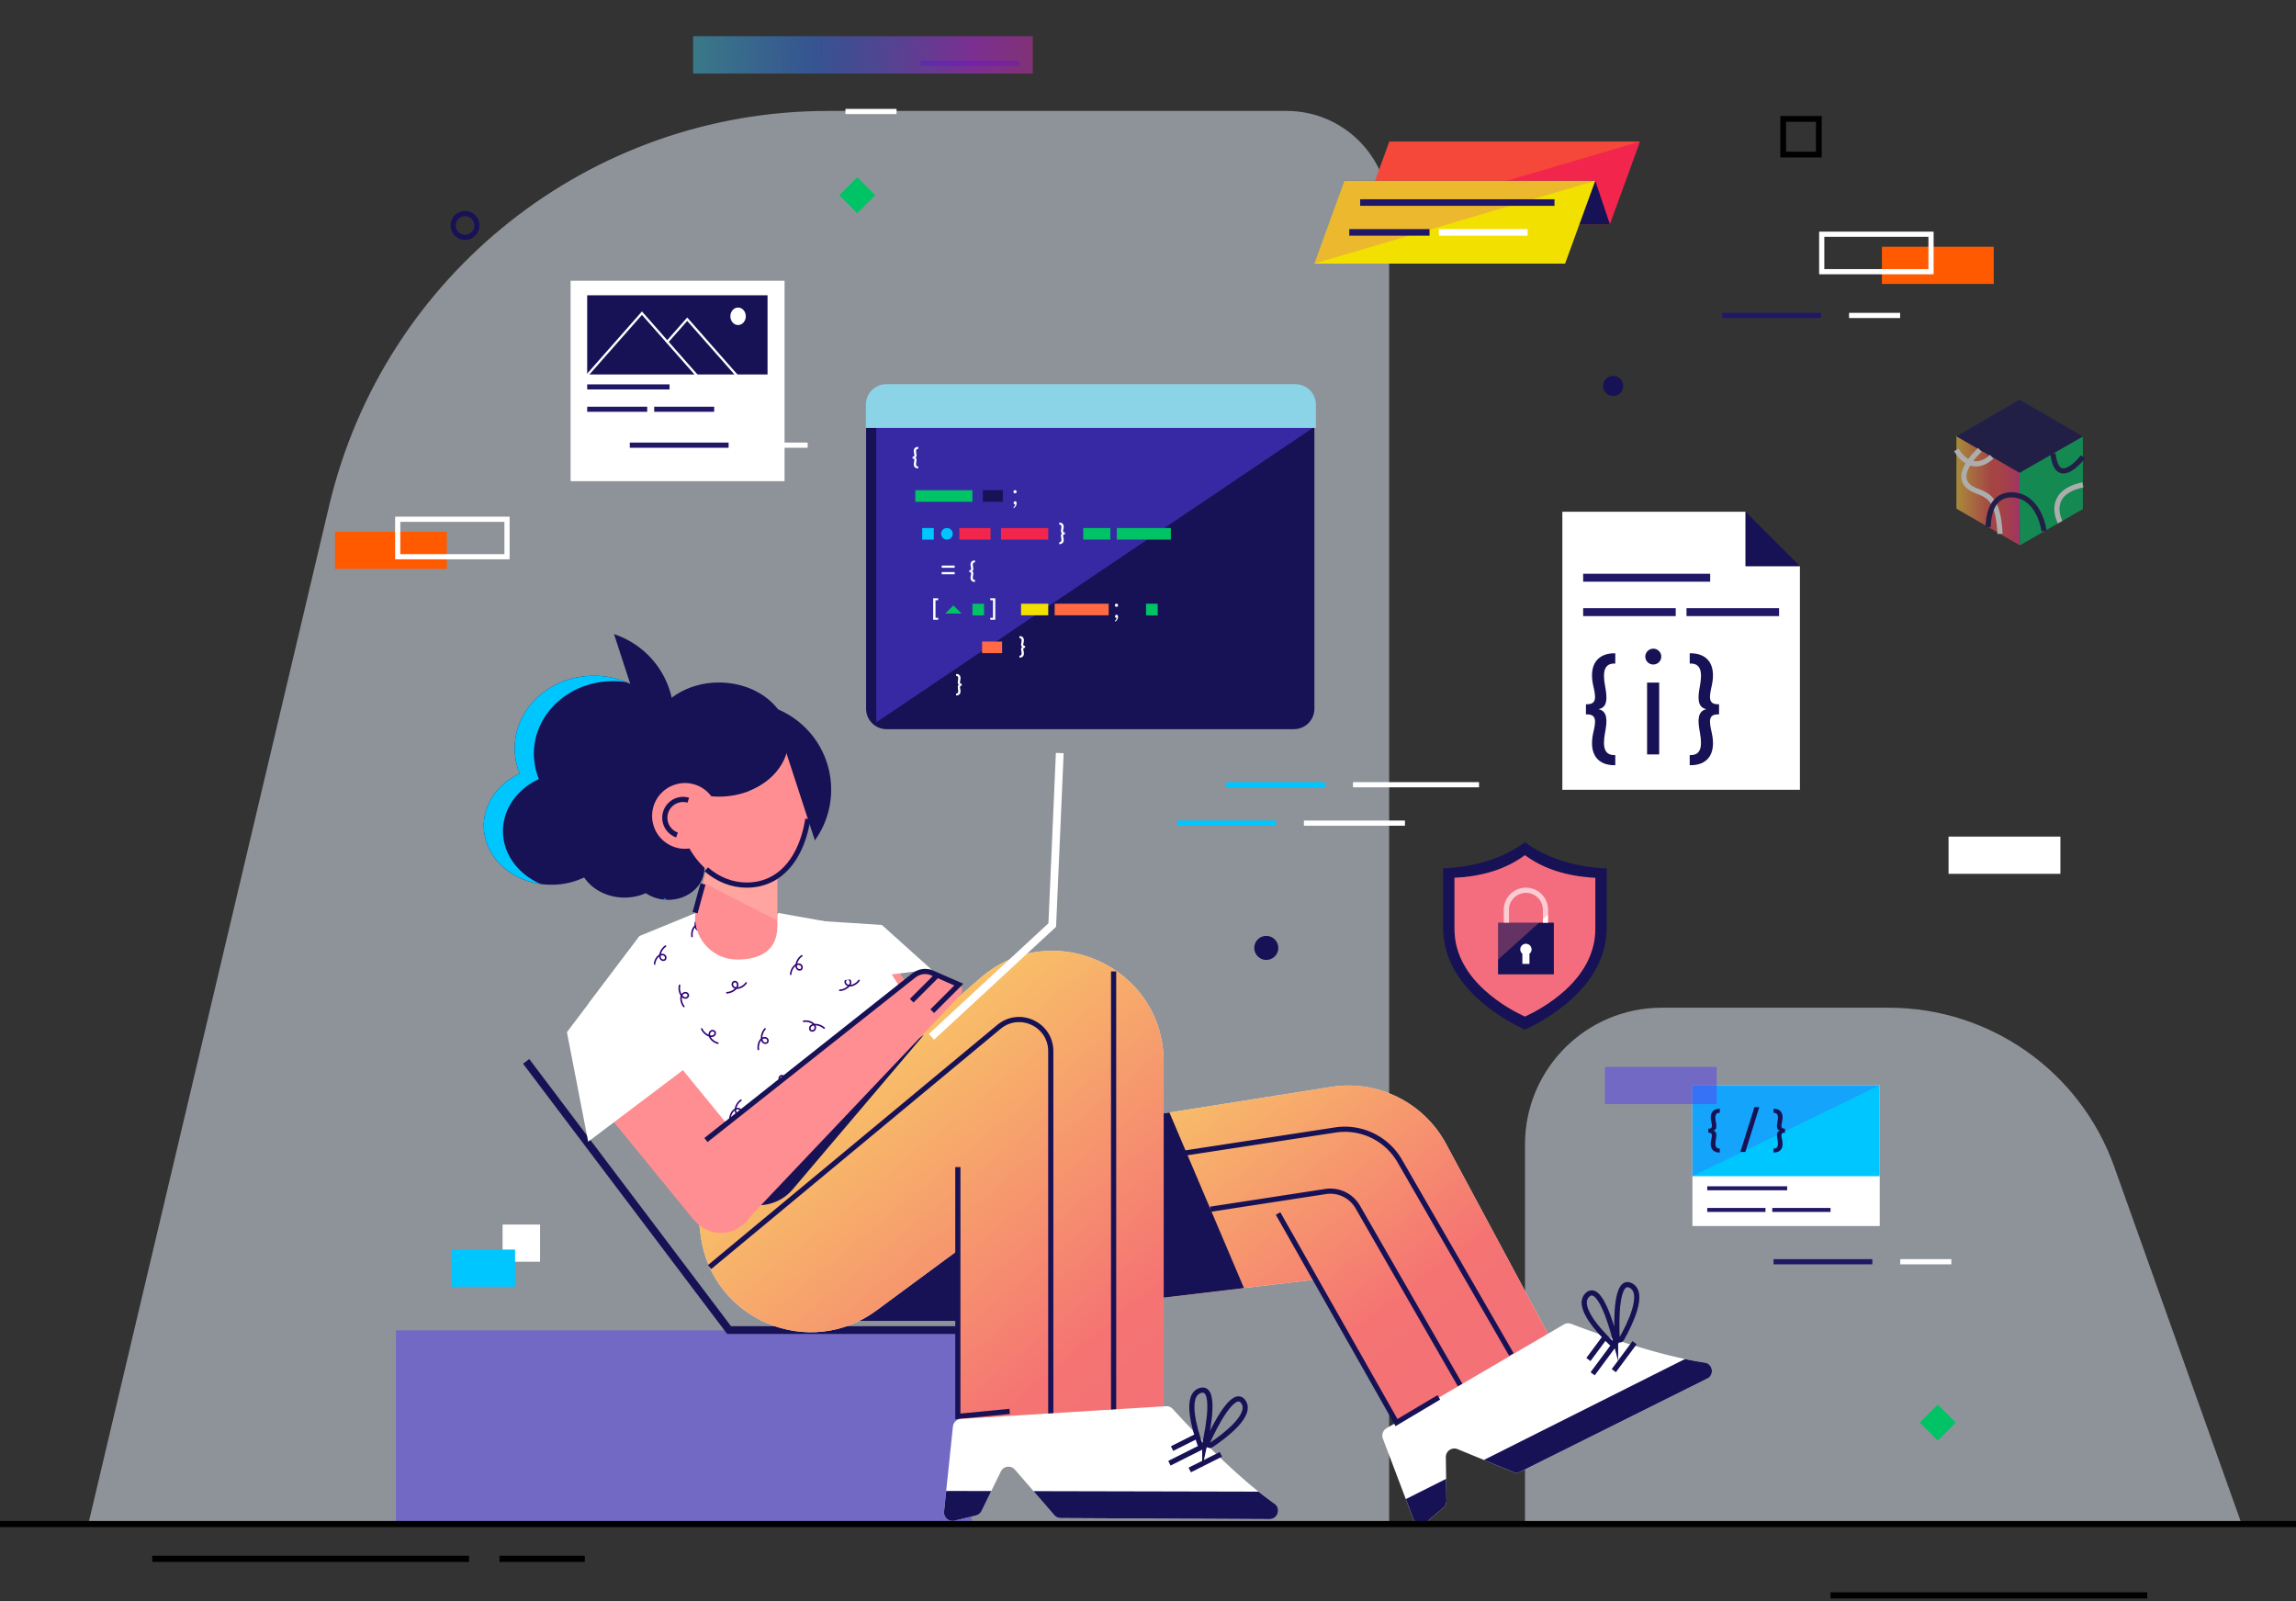 <svg width="631" height="440" fill="none" xmlns="http://www.w3.org/2000/svg"><rect width="100%" height="100%" fill="#333333" stroke="none"/><path opacity=".5" d="M419.109 314.48c0-20.751 16.823-37.574 37.574-37.574h62.419c27.799 0 52.594 17.482 61.933 43.666l35.029 98.216H419.109V314.48ZM381.773 58.661c0-15.564-12.616-28.18-28.18-28.18H227.581c-65.323 0-122.081 44.898-137.118 108.468L24.269 418.788h357.504V58.661Z" fill="#EAF5FF"/><g clip-path="url(#a)"><path d="M494.666 155.554v61.467h-65.291v-76.396h50.362v14.929h14.929Z" fill="#fff"/><path d="M494.665 155.554h-14.929v-14.929l14.929 14.929Z" fill="#171255"/><path d="M470.005 157.661h-34.913v2.178h34.913v-2.178Zm-9.472 9.459h-25.441v2.178h25.441v-2.178Zm28.403 0h-25.442v2.178h25.442v-2.178Z" fill="#201867"/><path d="M464.614 179.516c4.57 0 7.079 3.019 5.848 8.784-.734 3.208-1.042 5.221 1.669 5.221h.308v2.782h-.308c-2.711 0-2.403 1.977-1.669 5.186 1.243 5.801-1.278 8.784-5.848 8.784h-.237v-2.782h.237c2.592 0 3.362-1.894 2.557-6.275-.58-3.054-.77-5.801 1.823-6.345-2.593-.462-2.403-3.209-1.823-6.31.817-4.333.035-6.228-2.557-6.228h-.237v-2.829h.237v.012Zm-20.931 2.817c-2.593 0-3.362 1.894-2.557 6.227.58 3.09.769 5.849-1.824 6.311 2.593.544 2.404 3.291 1.824 6.345-.817 4.369-.036 6.275 2.557 6.275h.237v2.782h-.237c-4.534 0-7.08-2.983-5.849-8.784.77-3.209 1.042-5.186-1.669-5.186h-.308v-2.782h.308c2.711 0 2.439-2.013 1.669-5.221-1.243-5.765 1.315-8.784 5.849-8.784h.237v2.829h-.237v-.012Zm12.883-1.894c0 1.196-1.006 2.167-2.202 2.167s-2.202-.971-2.202-2.167c0-1.195 1.006-2.202 2.202-2.202s2.202.971 2.202 2.202Zm-3.907 26.863v-19.736h3.327v19.736h-3.327Z" fill="#171255"/><path d="M516.598 298.209h-51.473v38.689h51.473v-38.689Z" fill="#fff"/><path d="M516.598 298.209h-51.473v24.992h51.473v-24.992Z" fill="#00C6FF"/><path d="M465.125 323.207v-24.998h51.473l-51.473 24.998Z" fill="#5740F2" style="mix-blend-mode:multiply" opacity=".25"/><path d="M491.159 325.975h-21.964v1.098h21.964v-1.098Zm-5.953 5.953h-16.011v1.098h16.011v-1.098Zm17.871 0h-16.011v1.098h16.011v-1.098Z" fill="#201867"/><path d="M487.507 304.676c1.785 0 2.767 1.181 2.28 3.433-.289 1.256-.405 2.039.652 2.039h.124v1.091h-.124c-1.057 0-.941.769-.652 2.026.48 2.266-.502 3.433-2.28 3.433h-.089v-1.092h.089c1.01 0 1.318-.741.996-2.451-.227-1.195-.302-2.266.707-2.479-1.016-.178-.941-1.256-.707-2.464.316-1.696.014-2.431-.996-2.431h-.089v-1.105h.089Zm-14.954 1.105c-1.016 0-1.318.742-.995 2.431.226 1.208.302 2.279-.707 2.464 1.009.213.933 1.284.707 2.479-.316 1.71-.014 2.451.995 2.451h.09v1.092h-.09c-1.771 0-2.767-1.167-2.279-3.433.302-1.257.405-2.026-.652-2.026h-.124v-1.091h.124c1.057 0 .954-.783.652-2.039-.481-2.252.515-3.433 2.279-3.433h.09v1.105h-.09Zm5.734 10.766 3.873-12.324h1.345l-3.838 12.324h-1.38Z" fill="#171255"/><path d="M442.452 61.614h-68.891l8.273-22.733h68.891l-8.273 22.733Z" fill="#F2254D"/><path d="m373.561 61.614 8.273-22.733h68.891l-77.164 22.733Z" fill="#FFB300" opacity=".25"/><path d="M442.438 61.613h-68.892l-4.009-11.919h68.891l4.01 11.92Z" fill="#171255"/><path d="M430.128 72.434h-68.892l8.28-22.74h68.892l-8.28 22.74Z" fill="#F2E100"/><path d="m361.236 72.434 8.28-22.74h68.892l-77.172 22.74Z" fill="#D619E6" opacity=".2"/><path d="M427.218 54.755h-53.409v1.806h53.409v-1.806Zm-34.344 8.204h-22.06v1.806h22.06v-1.806Z" fill="#201867"/><path d="M419.817 62.959h-24.374v1.806h24.374v-1.806Z" fill="#fff"/><path d="M500.661 43.267h-11.384V31.884h11.384v11.383Zm-9.798-1.586h8.212V33.47h-8.212v8.211Z" fill="#000"/><path d="M419.088 282.925c4.49-2.039 22.479-11.225 22.479-27.957v-16.341c-8.988-.398-16.526-2.815-22.479-7.202-5.953 4.387-13.484 6.797-22.479 7.202v16.348c0 16.725 17.996 25.918 22.479 27.95Z" fill="#171255"/><path d="M419.088 279.341c3.866-1.75 19.348-9.66 19.348-24.071v-14.068c-7.738-.344-14.226-2.424-19.348-6.2-5.122 3.776-11.61 5.856-19.348 6.2v14.075c0 14.404 15.489 22.314 19.348 24.064Z" fill="#F46D7E"/><path d="M427.039 253.533h-15.338v14.199h15.338v-14.199Z" fill="#171255"/><path d="M413.994 253.533v-3.529a5.375 5.375 0 1 1 10.752 0v3.556" stroke="#fff" stroke-width="1.423" stroke-miterlimit="10"/><path d="M420.92 260.887c0-.859-.694-1.559-1.559-1.559s-1.558.694-1.558 1.559c0 .487.233.92.583 1.201v2.774h1.95v-2.774c.35-.288.584-.714.584-1.201Z" fill="#fff"/><path d="M419.088 235.002c-5.122 3.776-11.61 5.857-19.348 6.2v14.075c0 5.726 2.451 10.422 5.644 14.116l31.411-28.301c-7.017-.549-12.949-2.595-17.707-6.097v.007Z" fill="#F46D7E" style="mix-blend-mode:screen" opacity=".35"/><g opacity=".6"><path fill-rule="evenodd" clip-rule="evenodd" d="m555.111 149.857-17.433-10.084V119.69l17.433 9.999v20.168Z" fill="url(#b)"/><path fill-rule="evenodd" clip-rule="evenodd" d="M572.426 119.919v19.966l-17.313 9.968-.107-19.953 17.42-9.986v.005Z" fill="#00C366"/><path fill-rule="evenodd" clip-rule="evenodd" d="m555.005 109.821 17.433 10.084-17.433 9.999-17.349-9.999 17.349-10.084Z" fill="#171255"/><path d="M544.112 123.627s-9.042 8.029-1.188 11.147c3.472 1.381 6.233 2.06 6.733 11.925" stroke="#fff" stroke-width="1.423" stroke-miterlimit="10"/><path d="M546.396 144.813c.336-11.415 8.588-8.515 8.588-8.515s5.33 1.036 6.795 9.623" stroke="#171255" stroke-width="1.423" stroke-miterlimit="10"/><path d="M537.656 123.627s3.753 7.18 9.727 1.885" stroke="#fff" stroke-width="1.423" stroke-miterlimit="10"/><path d="M572.439 125.539s-7.082 9.262-8.23-.902" stroke="#171255" stroke-width="1.423" stroke-miterlimit="10"/><path d="M566.184 143.482s-4.37-7.998 6.241-10.25" stroke="#fff" stroke-width="1.423" stroke-miterlimit="10"/></g><path d="M361.234 117.289H238.021v77.436a5.64 5.64 0 0 0 5.637 5.64h111.94a5.636 5.636 0 0 0 5.636-5.637v-77.439Z" fill="#171255"/><path d="M240.824 198.498v-81.209h120.413l-120.413 81.209Z" fill="#5740F2" style="mix-blend-mode:multiply" opacity=".5"/><path d="M356.01 105.574H243.595a5.636 5.636 0 0 0-5.636 5.636v6.4h123.687v-6.4a5.636 5.636 0 0 0-5.636-5.636Z" fill="#8BD3E6"/><path d="M262.801 185.197c.879 0 1.359.577 1.119 1.689-.144.618-.199 1.003.323 1.003h.062v.535h-.062c-.522 0-.46.378-.323.996.24 1.112-.247 1.689-1.119 1.689h-.041v-.536h.041c.501 0 .645-.364.487-1.201-.109-.584-.151-1.113.351-1.222-.502-.09-.46-.618-.351-1.209.158-.831.007-1.194-.487-1.194h-.041v-.543h.041v-.007Z" fill="#fff"/><path d="M267.249 134.699h-15.702v3.186h15.702v-3.186Z" fill="#00C366"/><path d="M275.618 134.699h-5.507v3.186h5.507v-3.186Z" fill="#171255"/><path d="M291.154 143.604c.879 0 1.36.577 1.12 1.689-.145.618-.2 1.003.322 1.003h.062v.535h-.062c-.522 0-.46.378-.322.996.24 1.112-.248 1.689-1.12 1.689h-.041v-.536h.041c.502 0 .646-.363.488-1.201-.11-.584-.151-1.112.35-1.222-.501-.089-.46-.618-.35-1.209.158-.83.007-1.194-.488-1.194h-.041v-.543h.041v-.007Zm-12.633-8.472c0-.254.193-.446.433-.446s.446.192.446.446c0 .24-.199.432-.446.432a.427.427 0 0 1-.433-.432Zm.872 3.103c0 .577-.254 1.078-.837 1.415v-.289c.261-.192.398-.453.439-.755a.429.429 0 0 1-.432-.426c0-.24.178-.439.425-.439.261 0 .405.206.405.494Z" fill="#fff"/><path d="M272.234 145.094h-8.582v3.185h8.582v-3.185Zm15.854 0h-12.99v3.185h12.99v-3.185Z" fill="#F2254D"/><path d="M256.634 145.094h-3.193v3.192h3.193v-3.192Zm2.445.502a1.596 1.596 0 1 0 2.326 2.186 1.596 1.596 0 0 0-2.326-2.186Z" fill="#00C6FF"/><path d="M318.157 165.891h-3.192v3.192h3.192v-3.192Z" fill="#00C366"/><path d="m320.566 168.549.205.193c.586.55 1.507.521 2.058-.064l.193-.206a1.456 1.456 0 0 0-.064-2.057l-.206-.193a1.455 1.455 0 0 0-2.057.064l-.193.205a1.456 1.456 0 0 0 .064 2.058Z" fill="#171255"/><path d="M252.308 123.35c-.501 0-.645.364-.487 1.195.11.597.151 1.119-.35 1.208.501.103.46.632.35 1.222-.158.838-.007 1.202.487 1.202h.048v.535h-.048c-.872 0-1.359-.57-1.119-1.689.151-.618.199-.995-.323-.995h-.061v-.536h.061c.522 0 .467-.384.323-1.002-.24-1.106.254-1.689 1.119-1.689h.048v.542h-.048v.007Zm6.496 32.667v-.611h3.564v.611h-3.564Zm0 1.779v-.605h3.564v.605h-3.564Zm9.104-3.255c-.501 0-.645.364-.488 1.195.11.597.151 1.119-.35 1.208.501.103.46.632.35 1.223-.157.837-.006 1.201.488 1.201h.048v.536h-.048c-.872 0-1.36-.57-1.119-1.689.151-.618.199-.996-.323-.996h-.062v-.535h.062c.522 0 .467-.385.323-1.003-.241-1.105.254-1.689 1.119-1.689h.048v.543h-.048v.006Zm12.303 20.255c.879 0 1.36.577 1.119 1.689-.144.618-.199 1.002.323 1.002h.062v.536h-.062c-.522 0-.46.377-.323.995.241 1.113-.247 1.689-1.119 1.689h-.041v-.535h.041c.501 0 .645-.364.488-1.202-.11-.583-.151-1.112.35-1.222-.501-.089-.46-.618-.35-1.208.157-.831.006-1.195-.488-1.195h-.041v-.542h.041v-.007Zm26.185-8.473c0-.254.193-.446.433-.446s.446.192.446.446a.438.438 0 0 1-.446.433.427.427 0 0 1-.433-.433Zm.872 3.104c0 .576-.254 1.078-.837 1.414v-.288c.261-.193.398-.454.439-.756a.429.429 0 0 1-.432-.425c0-.241.178-.44.425-.44.261 0 .405.206.405.501v-.006Z" fill="#fff"/><path d="M288.085 165.891h-7.47v3.185h7.47v-3.185Z" fill="#F2E100"/><path d="M304.693 165.891H289.85v3.185h14.843v-3.185Z" fill="#FF6943"/><path d="M264.27 168.609h-4.504l2.252-2.252 2.252 2.252Zm6.178-2.718h-3.192v3.192h3.192v-3.192Z" fill="#00C366"/><path d="M257.101 164.936v4.833h.735v.536h-1.373V164.4h1.373v.536h-.735Zm15.055 0v-.536h1.373v5.905h-1.373v-.536h.735v-4.833h-.735Z" fill="#fff"/><path d="M305.169 145.094h-7.47v3.185h7.47v-3.185Zm16.608 0h-14.843v3.185h14.843v-3.185Z" fill="#00C366"/><path d="M275.405 176.292h-5.507v3.186h5.507v-3.186Z" fill="#FF6943"/><path d="M215.62 77.151h-58.806v55.073h58.806V77.151Z" fill="#fff"/><path d="M210.94 81.14h-49.565v21.757h49.565V81.141Z" fill="#171255"/><path d="M184.009 105.619h-22.632v1.396h22.632v-1.396Zm-6.139 6.14h-16.493v1.396h16.493v-1.396Zm18.408 0h-16.493v1.396h16.493v-1.396Z" fill="#201867"/><path d="m160.974 104.062-.418-.475 15.869-18.008 15.832 17.975-.41.475-15.422-17.5-15.451 17.533Z" fill="#fff"/><path d="m204.287 105.685-15.421-17.5-5.473 6.21-.411-.474 5.884-6.677 15.832 17.967-.411.474Zm-1.443-16.368c1.171 0 2.121-1.077 2.121-2.406 0-1.329-.95-2.406-2.121-2.406s-2.12 1.077-2.12 2.406c0 1.329.949 2.406 2.12 2.406Zm363.404 140.577H535.51v10.216h30.738v-10.216Z" fill="#fff"/><path d="M267.012 365.566H108.809v52.735h158.203v-52.735Z" fill="#5740F2" style="mix-blend-mode:multiply" opacity=".5"/><path d="M517.193 78.022h30.739V67.806h-30.739v10.216Z" fill="#FF5A00"/><path d="M500.659 74.658h30.038V64.36h-30.038v10.3Z" stroke="#fff" stroke-width="1.423" stroke-miterlimit="10"/><path d="M122.807 146.123H92.068v10.216h30.739v-10.216Z" fill="#FF5A00"/><path d="M139.341 142.684h-30.038v10.298h30.038v-10.298Z" stroke="#fff" stroke-width="1.423" stroke-miterlimit="10"/><path d="M253.023 17.412h27.155" stroke="#201867" stroke-width="1.423" stroke-miterlimit="10"/><path d="M246.392 30.635h-14.04" stroke="#fff" stroke-width="1.423" stroke-miterlimit="10"/><path d="M473.334 86.68h27.154" stroke="#201867" stroke-width="1.423" stroke-miterlimit="10"/><path d="M522.205 86.68h-14.041" stroke="#fff" stroke-width="1.423" stroke-miterlimit="10"/><path d="M173.086 122.327h27.154" stroke="#201867" stroke-width="1.423" stroke-miterlimit="10"/><path d="M221.957 122.327h-14.041" stroke="#fff" stroke-width="1.423" stroke-miterlimit="10"/><path d="M487.414 346.709h27.154" stroke="#201867" stroke-width="1.423" stroke-miterlimit="10"/><path d="M536.285 346.709h-14.041" stroke="#fff" stroke-width="1.423" stroke-miterlimit="10"/><path d="M337.008 215.633h27.154" stroke="#00C6FF" stroke-width="1.423" stroke-miterlimit="10"/><path d="M406.476 215.633h-34.638" stroke="#fff" stroke-width="1.423" stroke-miterlimit="10"/><path d="M323.514 226.186h27.154" stroke="#00C6FF" stroke-width="1.423" stroke-miterlimit="10"/><path d="M386.116 226.186h-27.772" stroke="#fff" stroke-width="1.423" stroke-miterlimit="10"/><path d="M283.828 9.944h-93.344v10.268h93.344V9.944Z" fill="url(#c)" style="mix-blend-mode:multiply" opacity=".5"/><path d="M471.803 293.182h-30.739v10.216h30.739v-10.216Z" fill="#5740F2" style="mix-blend-mode:multiply" opacity=".5"/><path d="M148.424 336.492h-10.299v10.217h10.299v-10.217Z" fill="#fff"/><path d="M141.556 343.357h-17.439v10.217h17.439v-10.217Z" fill="#00C6FF"/><path d="M443.338 108.807a2.76 2.76 0 1 0 0-5.52 2.76 2.76 0 0 0 0 5.52ZM347.95 263.769a3.296 3.296 0 1 0-.001-6.591 3.296 3.296 0 0 0 .001 6.591Z" fill="#171255"/><path d="M127.812 65.21a3.261 3.261 0 1 0 0-6.522 3.261 3.261 0 0 0 0 6.522Z" stroke="#171255" stroke-width="1.423" stroke-miterlimit="10"/><path d="m235.603 48.713-4.947 4.947 4.947 4.947 4.947-4.947-4.947-4.947Zm296.957 337.24-4.947 4.947 4.947 4.947 4.947-4.947-4.947-4.947Z" fill="#00C366"/><path d="M278.18 365.48h-77.81l-55.771-73.828" stroke="#171255" stroke-width="2.135" stroke-miterlimit="10"/><path d="M249.934 291.357c-4.415 4.991-9.935 6.337-12.324 3.007l-14.83-20.707c-2.39-3.337-.742-10.086 3.673-15.078 4.415-4.991 9.935-6.337 12.324-3.007l14.83 20.708c2.389 3.336.742 10.085-3.673 15.077Z" fill="#FF8E92"/><path d="m254.807 283.007-17.893-28.04-22.959-4.092s-11.692 14.089-22.767 0l-15.379 6.303-13.952 18.448 29.276 57.838 63.681-50.45-.007-.007Z" fill="#fff"/><path d="M228.241 315.998a1.806 1.806 0 0 0-.494.137v-.055a3.525 3.525 0 0 1 .879-2.155c.185-.206-.124-.515-.302-.302a3.998 3.998 0 0 0-1.003 2.368 4.323 4.323 0 0 0 0 .426 1.85 1.85 0 0 0-.171.172c-.612.714-.831 1.695-.749 2.615h.426a3.346 3.346 0 0 1 .419-2.011c.055-.09.109-.179.171-.254.144.467.44.858.968.947.378.062.783-.055.982-.398.186-.323.137-.748-.075-1.051-.241-.336-.659-.487-1.065-.446l.014.007Zm.81 1.14c-.055.254-.281.357-.515.343-.466-.034-.679-.446-.755-.872.041-.027.089-.062.137-.082.268-.138.612-.151.872.007.2.123.309.391.261.604Zm13.844-2.637a2.87 2.87 0 0 0-.425 0 1.994 1.994 0 0 0-.172-.172c-.783-.673-1.881-.879-2.877-.735-.117.014-.178.165-.151.268.034.124.151.165.268.151a3.337 3.337 0 0 1 2.156.412c.089.055.171.11.254.179-.467.137-.858.439-.948.968-.061.377.055.782.399.982.322.192.748.144 1.05-.069.336-.24.494-.652.453-1.057a1.735 1.735 0 0 0-.137-.495h.055a3.527 3.527 0 0 1 2.149.893c.206.185.515-.117.309-.302a4.037 4.037 0 0 0-2.362-1.016l-.021-.007Zm-.549 1.462a.612.612 0 0 1-.604.261c-.254-.055-.357-.282-.337-.522.035-.467.447-.673.872-.748l.083.137c.13.268.151.611-.014.872Zm-7.535-18.388c.117-.007.193-.151.172-.254-.027-.123-.137-.178-.254-.171a3.36 3.36 0 0 1-2.121-.556c-.076-.055-.151-.117-.227-.179l-.021-.014h.021c.467-.116.872-.384.996-.899a1.015 1.015 0 0 0-.021-.591.84.84 0 0 0-.309-.418.946.946 0 0 0-.666-.138 1.071 1.071 0 0 0-.384.138 1.06 1.06 0 0 0-.392.425 1.218 1.218 0 0 0-.13.604c0 .172.041.344.103.502h-.055a3.55 3.55 0 0 1-2.081-1.037.2.2 0 0 0-.109-.062h-.097c-.144.034-.254.206-.123.343a3.963 3.963 0 0 0 2.286 1.175c.138.02.282.027.426.027.048.062.103.124.165.185.123.117.254.227.391.323.7.488 1.593.673 2.43.611v-.014Zm-2.828-1.702c-.117-.275-.103-.625.075-.865a.612.612 0 0 1 .33-.213.529.529 0 0 1 .295 0c.082.02.144.068.199.123.096.11.131.261.103.419-.048.343-.295.529-.59.625-.103.034-.22.055-.33.062-.027-.048-.055-.096-.075-.144l-.007-.007Zm-21.962-10.916a1.796 1.796 0 0 0-.494.137v-.055a3.53 3.53 0 0 1 .878-2.155c.186-.206-.123-.515-.302-.303-.583.66-.94 1.49-1.002 2.369a4.323 4.323 0 0 0 0 .426c-.062.055-.117.11-.172.172-.666.782-.865 1.881-.721 2.876.014.117.165.179.268.151.124-.034.165-.151.151-.267-.11-.735.021-1.518.398-2.156.055-.09.11-.179.172-.254.144.467.439.858.968.947.378.062.783-.055.982-.398.185-.323.137-.748-.076-1.051-.24-.336-.659-.487-1.064-.446l.014.007Zm.81 1.14c-.055.254-.281.357-.515.343-.467-.034-.68-.446-.755-.872.041-.027.089-.062.137-.082.268-.138.611-.151.872.007a.599.599 0 0 1 .261.604Zm9.954-5.677c-.117.013-.179.164-.151.267.034.124.151.172.267.151a3.38 3.38 0 0 1 2.156.412c.09.055.172.11.254.179-.467.137-.858.439-.947.968-.062.377.055.783.398.982a.98.98 0 0 0 .906.013.792.792 0 0 0 .145-.082c.336-.24.494-.652.453-1.057a1.77 1.77 0 0 0-.138-.495h.055c.79.042 1.559.364 2.149.893.206.185.515-.117.309-.302a4.034 4.034 0 0 0-2.362-1.016 2.87 2.87 0 0 0-.425 0 1.994 1.994 0 0 0-.172-.172c-.783-.673-1.881-.879-2.877-.735l-.02-.006Zm2.876 1.386c.021.035.049.076.069.117.131.268.151.611-.014.872-.013.028-.034.048-.055.069-.137.151-.37.233-.549.192-.254-.055-.357-.282-.336-.522.034-.467.446-.673.872-.748l.013.027v-.007Zm-26.15 4.868c.021-.131-.069-.213-.185-.241-.714-.192-1.38-.617-1.82-1.222a2.078 2.078 0 0 1-.164-.261c.48.055.961-.068 1.249-.514.206-.323.254-.742.021-1.058-.22-.302-.632-.425-.989-.35-.405.082-.707.412-.831.796a1.596 1.596 0 0 0-.068.509c-.014-.007-.035-.014-.048-.021a3.51 3.51 0 0 1-1.628-1.662c-.116-.254-.521-.096-.398.158a3.994 3.994 0 0 0 1.778 1.861c.124.062.254.117.392.165.027.075.055.151.089.226.453.92 1.387 1.545 2.355 1.806.11.027.227-.075.24-.185l.007-.007Zm-2.362-2.348c-.02-.296.103-.625.35-.797a.621.621 0 0 1 .66 0c.212.144.219.398.109.611-.219.419-.672.447-1.098.344-.007-.055-.021-.103-.021-.158Zm22.156-16.389c.13 0 .199-.11.206-.226.062-.742.357-1.47.872-2.012a2.19 2.19 0 0 1 .226-.213c.035.488.241.934.735 1.14.35.144.776.117 1.044-.172.254-.274.302-.7.164-1.036-.157-.385-.528-.625-.933-.673a1.569 1.569 0 0 0-.508.027c0-.02.006-.034.013-.055a3.485 3.485 0 0 1 1.339-1.902c.227-.158 0-.528-.226-.364a3.982 3.982 0 0 0-1.504 2.088 2.6 2.6 0 0 0-.089.418c-.069.042-.138.083-.206.131-.824.618-1.264 1.641-1.346 2.643-.007.117.117.213.227.206h-.014Zm1.73-2.698c.048-.021.103-.034.151-.048.288-.069.632-.014.845.206a.614.614 0 0 1 .123.645c-.103.234-.35.289-.583.22-.454-.137-.563-.584-.543-1.016l.007-.007Zm-27.237 50.759a1.796 1.796 0 0 0-.494.137v-.055a3.525 3.525 0 0 1 .879-2.155c.185-.206-.124-.515-.303-.302a4.003 4.003 0 0 0-1.002 2.368 4.323 4.323 0 0 0 0 .426c-.062.055-.117.11-.172.172-.611.714-.83 1.695-.748 2.615h.426a3.346 3.346 0 0 1 .419-2.011c.054-.09.109-.179.171-.254.144.467.44.858.968.947.378.062.783-.055.982-.398.185-.323.137-.748-.075-1.051-.241-.336-.66-.487-1.065-.446l.014.007Zm.81 1.14c-.055.254-.281.357-.515.343-.467-.034-.679-.446-.755-.872.041-.027.089-.062.137-.082.268-.138.611-.151.872.007a.599.599 0 0 1 .261.604Zm26.054 1.268c-.714-.192-1.38-.618-1.82-1.222a2.16 2.16 0 0 1-.165-.261c.481.055.962-.069 1.25-.515.206-.323.254-.741.021-1.057-.22-.302-.632-.426-.989-.35-.405.082-.707.412-.831.796a1.593 1.593 0 0 0-.068.508c-.014-.007-.035-.014-.049-.02a3.513 3.513 0 0 1-1.627-1.662c-.116-.254-.522-.096-.398.158a3.999 3.999 0 0 0 1.778 1.861c.124.061.254.116.392.164.027.076.055.151.089.227.453.92 1.387 1.545 2.355 1.806.11.027.226-.076.24-.186.021-.13-.068-.213-.185-.24l.007-.007Zm-2.177-2.108c-.02-.295.103-.624.35-.796a.617.617 0 0 1 .66 0c.212.144.219.398.109.611-.219.419-.672.446-1.098.343-.007-.055-.021-.103-.021-.158Zm4.918-9.372c-.137-.006-.281-.013-.426 0a2.122 2.122 0 0 0-.171-.171c-.783-.673-1.881-.879-2.877-.735-.117.014-.179.165-.151.268.034.123.151.165.268.151.734-.103 1.51.027 2.156.412.089.055.171.11.254.178-.467.138-.859.44-.948.968-.062.378.055.783.398.982.323.193.749.144 1.051-.068.336-.241.494-.653.453-1.058a1.806 1.806 0 0 0-.137-.494h.055a3.527 3.527 0 0 1 2.149.893c.206.185.515-.117.309-.303a4.05 4.05 0 0 0-2.362-1.016l-.021-.007Zm-.549 1.463a.613.613 0 0 1-.604.261c-.254-.055-.357-.282-.337-.522.035-.467.446-.673.872-.748l.083.137c.13.268.151.611-.014.872Zm-2.807-12.611c-.11-.062-.227-.014-.295.082a3.301 3.301 0 0 1-1.806 1.243 1.524 1.524 0 0 1-.302.055c.226-.433.295-.92-.021-1.353-.22-.309-.59-.508-.982-.412-.357.097-.624.433-.686.797-.069.405.117.81.439 1.064.138.11.289.192.446.247a.163.163 0 0 1-.041.035 3.506 3.506 0 0 1-2.142.906c-.274.014-.274.446 0 .432a4.011 4.011 0 0 0 2.383-.968c.103-.089.206-.192.302-.302h.247c1.023-.082 1.943-.721 2.54-1.531.069-.096.014-.24-.082-.295Zm-2.898 1.373a.65.65 0 0 1-.157-.041c-.282-.089-.543-.323-.612-.618a.607.607 0 0 1 .241-.611c.213-.144.453-.055.611.124.309.357.165.789-.083 1.146Zm-27.388-1.956c.116-.007.192-.152.171-.255-.027-.123-.137-.178-.254-.171a3.353 3.353 0 0 1-2.121-.556c-.076-.055-.151-.117-.227-.179l-.02-.014h.02c.467-.116.872-.384.996-.899a1.011 1.011 0 0 0-.021-.59.842.842 0 0 0-.309-.419.946.946 0 0 0-.666-.138 1.071 1.071 0 0 0-.384.138 1.067 1.067 0 0 0-.392.425 1.22 1.22 0 0 0-.13.605c0 .171.041.343.103.501h-.055a3.545 3.545 0 0 1-2.08-1.037.205.205 0 0 0-.11-.062h-.096c-.145.035-.254.206-.124.344a3.967 3.967 0 0 0 2.286 1.174c.138.02.282.027.426.027.048.062.103.124.165.185.123.117.254.227.391.323.701.488 1.593.673 2.431.611v-.013Zm-2.829-1.703c-.117-.275-.103-.625.076-.865a.61.61 0 0 1 .624-.213c.083.02.144.069.199.123.097.11.131.261.103.419-.048.344-.295.529-.59.625-.103.034-.22.055-.33.062-.027-.048-.055-.096-.075-.144l-.007-.007Zm17.974 10.936a1.57 1.57 0 0 0-.508.028c0-.021.007-.035.013-.055a3.485 3.485 0 0 1 1.339-1.902c.227-.158 0-.529-.226-.364a3.98 3.98 0 0 0-1.504 2.087 2.635 2.635 0 0 0-.089.419 2.944 2.944 0 0 0-.206.131c-.824.617-1.263 1.64-1.346 2.643-.007.117.117.213.227.206.13 0 .199-.11.206-.227.062-.741.357-1.469.872-2.011.068-.076.144-.145.226-.213.035.487.241.933.735 1.139.35.145.776.117 1.044-.171.254-.275.302-.7.164-1.037-.158-.384-.528-.625-.933-.673h-.014Zm.535 1.291c-.103.233-.35.288-.583.22-.453-.138-.563-.584-.543-1.016.048-.021.103-.035.151-.048.289-.069.632-.014.845.205a.612.612 0 0 1 .123.646l.007-.007Zm-27.992-22.039c-.172.02-.337.068-.495.137v-.055a3.536 3.536 0 0 1 .879-2.156c.186-.206-.123-.515-.302-.302a4 4 0 0 0-1.002 2.369 4.323 4.323 0 0 0 0 .426 1.85 1.85 0 0 0-.172.171c-.666.783-.865 1.881-.721 2.877.014.117.165.178.268.151.123-.034.165-.151.151-.268-.11-.734.021-1.517.398-2.156.055-.089.11-.178.172-.254.144.467.439.859.968.948.378.062.783-.055.982-.398.185-.323.137-.749-.076-1.051-.24-.336-.659-.487-1.064-.446l.014.007Zm.81 1.139c-.055.254-.282.357-.515.344-.467-.035-.68-.447-.755-.872.041-.028.089-.062.137-.083.268-.137.611-.151.872.007a.6.6 0 0 1 .261.604Zm11.844-8.403c-.453-.584-.728-1.332-.714-2.074 0-.103.014-.206.027-.309.35.337.804.529 1.312.344.357-.131.652-.433.659-.831a.99.99 0 0 0-.44-.796.592.592 0 0 0-.144-.083c-.371-.178-.81-.103-1.146.137a1.485 1.485 0 0 0-.357.364c-.007-.013-.021-.034-.028-.048a3.529 3.529 0 0 1-.295-2.307c.055-.267-.357-.384-.419-.116a3.952 3.952 0 0 0 .295 2.554c.062.123.131.247.213.37a1.557 1.557 0 0 0-.062.234c-.192 1.009.172 2.067.79 2.863.069.089.227.075.302 0 .089-.089.076-.213 0-.302h.007Zm-.529-2.884a1.01 1.01 0 0 1 .069-.116c.165-.248.46-.433.762-.419.027 0 .055 0 .082.013a.61.61 0 0 1 .44.385c.082.247-.069.453-.282.549-.425.199-.81-.055-1.084-.384l.013-.028Zm-21.955 13.142c.02-.131-.069-.213-.186-.241-.714-.192-1.38-.617-1.819-1.222a1.976 1.976 0 0 1-.165-.261c.481.055.961-.068 1.25-.514.206-.323.254-.742.02-1.058-.22-.302-.632-.425-.989-.35-.405.082-.707.412-.83.796a1.597 1.597 0 0 0-.069.509l-.048-.021a3.504 3.504 0 0 1-1.627-1.662c-.117-.254-.522-.096-.398.158.37.797.995 1.456 1.778 1.861.123.062.254.117.391.165.028.075.055.151.089.226.454.92 1.387 1.545 2.355 1.806.11.027.227-.075.241-.185l.007-.007Zm-2.362-2.348c-.021-.296.103-.625.35-.797a.62.62 0 0 1 .659 0c.213.144.22.398.11.611-.22.419-.673.447-1.099.344-.007-.055-.02-.103-.02-.158Zm85.239 2.801a1.803 1.803 0 0 0-.495.137v-.055a3.53 3.53 0 0 1 .879-2.155c.185-.206-.124-.515-.302-.303a3.996 3.996 0 0 0-1.002 2.369 4.323 4.323 0 0 0 0 .426c-.062.055-.117.11-.172.171-.666.783-.865 1.882-.721 2.877.014.117.165.179.268.151.123-.034.165-.151.151-.268-.11-.734.02-1.517.398-2.155.055-.09.11-.179.172-.254.144.466.439.858.968.947.377.062.782-.055.982-.398.185-.323.137-.749-.076-1.051-.24-.336-.659-.487-1.064-.446l.014.007Zm.81 1.14c-.055.254-.282.357-.515.343-.467-.034-.68-.446-.755-.872.041-.027.089-.062.137-.082.268-.138.611-.151.872.007a.599.599 0 0 1 .261.604Zm-8.361-2.906c.02-.13-.069-.213-.186-.24-.714-.192-1.38-.618-1.819-1.222a2.116 2.116 0 0 1-.165-.261c.481.055.961-.069 1.25-.515.206-.323.254-.741.02-1.057-.219-.302-.631-.426-.988-.35-.405.082-.708.411-.831.796a1.59 1.59 0 0 0-.069.508l-.048-.021a3.502 3.502 0 0 1-1.627-1.661c-.117-.254-.522-.096-.398.158.37.796.995 1.455 1.778 1.86.124.062.254.117.391.165.028.076.055.151.09.227.453.92 1.386 1.545 2.355 1.806.109.027.226-.076.24-.186l.007-.007Zm-2.362-2.348c-.021-.295.103-.625.35-.796a.615.615 0 0 1 .659 0c.213.144.22.398.11.611-.22.419-.673.446-1.099.343-.006-.055-.02-.103-.02-.158Zm-4.857-11.946c1.023-.082 1.943-.721 2.54-1.531.069-.096.014-.24-.082-.295-.11-.062-.227-.014-.296.082a3.295 3.295 0 0 1-1.805 1.243 1.61 1.61 0 0 1-.303.055c.227-.433.296-.92-.02-1.353-.22-.309-.591-.508-.982-.412-.357.096-.625.433-.686.797-.069.405.116.81.439 1.064.137.11.288.192.446.247-.014.014-.027.028-.041.035a3.511 3.511 0 0 1-2.142.906c-.275.014-.275.446 0 .432a4.014 4.014 0 0 0 2.382-.968c.103-.089.206-.192.302-.302h.248Zm-.44-.453a.708.708 0 0 1-.158-.041c-.281-.089-.542-.323-.611-.618a.607.607 0 0 1 .24-.611c.213-.144.454-.055.612.123.309.357.164.79-.083 1.147Zm21.533 10.285c-.886.522-1.435 1.49-1.627 2.479-.021.117.096.22.199.227.13.006.206-.09.227-.2a3.334 3.334 0 0 1 1.084-1.901c.076-.069.165-.131.247-.186-.02.488.138.955.605 1.209.336.185.755.206 1.057-.055.282-.241.378-.666.275-1.016-.117-.399-.46-.68-.859-.769a1.413 1.413 0 0 0-.508-.028c0-.014.014-.034.021-.048a3.528 3.528 0 0 1 1.538-1.744c.24-.137.055-.522-.185-.391a3.949 3.949 0 0 0-1.724 1.909c-.055.123-.103.26-.137.405a2.144 2.144 0 0 0-.22.109h.007Zm.591.22c.054-.014.102-.027.157-.034.296-.041.625.062.817.295a.609.609 0 0 1 .048.652c-.13.22-.384.247-.604.151-.432-.185-.494-.638-.425-1.071l.007.007Zm-13.614-19.829c.137.02.281.027.425.027.048.062.103.124.165.179.735.7 1.813.968 2.815.899.117-.007.192-.144.172-.247-.028-.124-.138-.172-.254-.165-.742.048-1.511-.13-2.122-.535a2.004 2.004 0 0 1-.24-.186c.474-.103.886-.364 1.016-.865.089-.357 0-.755-.33-.975-.308-.206-.741-.185-1.05 0-.357.206-.536.598-.522.989 0 .172.041.329.103.481h-.055a3.55 3.55 0 0 1-2.08-1.003c-.192-.192-.522.083-.33.275a4.08 4.08 0 0 0 2.287 1.133v-.007Zm.645-1.373a.616.616 0 0 1 .618-.213c.247.068.336.295.302.522-.069.446-.494.617-.927.659-.027-.048-.055-.09-.075-.138-.117-.267-.103-.597.075-.837l.007.007Zm10.414 9.339c-.673.625-1.037 1.545-1.113 2.452-.006.116.117.213.227.206.131 0 .199-.11.206-.227.062-.742.357-1.47.872-2.012l.062-.062c-.082-.117-.172-.234-.254-.35v-.007Zm-12.316 32.385a1.569 1.569 0 0 0-.508.028c0-.021.006-.035.013-.055a3.485 3.485 0 0 1 1.339-1.902c.227-.158 0-.529-.226-.364a3.974 3.974 0 0 0-1.504 2.087 2.635 2.635 0 0 0-.089.419c-.069.041-.138.082-.206.13-.824.618-1.264 1.641-1.346 2.644-.007.116.117.213.227.206.13 0 .199-.11.206-.227.061-.741.357-1.469.871-2.012.069-.075.145-.144.227-.212.034.487.24.933.735 1.139.35.145.776.117 1.043-.171.254-.275.302-.701.165-1.037-.158-.384-.529-.625-.934-.673h-.013Zm.535 1.291c-.103.233-.35.288-.583.22-.454-.138-.563-.584-.543-1.017.048-.02.103-.034.151-.048.289-.068.632-.013.845.206a.614.614 0 0 1 .123.646l.007-.007Zm-49.276-49.016a1.806 1.806 0 0 0-.494.137v-.055a3.525 3.525 0 0 1 .879-2.155c.185-.206-.124-.515-.302-.303a4.003 4.003 0 0 0-1.003 2.369 4.323 4.323 0 0 0 0 .426c-.061.055-.116.11-.171.171-.666.783-.865 1.882-.721 2.877.013.117.165.179.268.151.123-.034.164-.151.151-.267-.11-.735.02-1.518.398-2.156.055-.09.11-.179.171-.254.145.467.44.858.968.947.378.062.783-.055.982-.398.186-.323.138-.748-.075-1.051-.241-.336-.659-.487-1.064-.446l.013.007Zm.81 1.14c-.054.254-.281.357-.514.343-.467-.034-.68-.446-.756-.872.041-.027.09-.062.138-.082.267-.138.611-.151.872.007a.597.597 0 0 1 .26.604Zm10.094 16.685c1.023-.082 1.943-.721 2.54-1.531.069-.096.014-.24-.082-.295-.11-.062-.226-.014-.295.082a3.311 3.311 0 0 1-1.806 1.243 1.6 1.6 0 0 1-.302.055c.227-.433.295-.92-.021-1.353-.219-.309-.59-.508-.981-.412-.357.096-.625.433-.687.797-.069.405.117.81.439 1.064.138.11.289.192.447.247a.199.199 0 0 1-.041.034 3.507 3.507 0 0 1-2.143.907c-.274.013-.274.446 0 .432a4.017 4.017 0 0 0 2.383-.968c.103-.089.206-.192.302-.302h.247Zm-.439-.453a.708.708 0 0 1-.158-.041c-.282-.09-.543-.323-.611-.618a.606.606 0 0 1 .24-.611c.213-.144.453-.055.611.123.309.357.165.79-.082 1.147Zm3.093-9.922c.138.02.282.027.426.027.048.062.103.124.165.185.734.721 1.812 1.003 2.815.934.116-.007.192-.151.171-.254-.027-.124-.137-.178-.254-.172a3.353 3.353 0 0 1-2.121-.556c-.083-.062-.165-.123-.241-.192.474-.11.886-.378 1.017-.899.089-.371 0-.783-.33-1.01-.309-.212-.741-.192-1.05 0-.357.213-.536.618-.522 1.023 0 .172.041.344.103.502h-.055a3.556 3.556 0 0 1-2.081-1.037c-.192-.199-.521.082-.329.281a3.956 3.956 0 0 0 2.286 1.174v-.006Zm.646-1.422a.608.608 0 0 1 .618-.219c.247.068.336.309.302.542-.069.467-.495.645-.927.687a1.558 1.558 0 0 1-.076-.145c-.116-.274-.103-.624.076-.865h.007Zm1.65-8.575a3.98 3.98 0 0 0-.13.405 1.734 1.734 0 0 0-.22.117c-.872.543-1.401 1.531-1.566 2.52-.02.117.103.22.206.226.131 0 .206-.089.227-.205.124-.735.481-1.435 1.037-1.93a2.45 2.45 0 0 1 .247-.192c0 .487.158.947.638 1.195.337.171.762.185 1.058-.083.274-.247.364-.673.247-1.023-.124-.391-.474-.666-.872-.748a1.427 1.427 0 0 0-.508-.014c0-.02.014-.034.02-.048a3.493 3.493 0 0 1 1.497-1.778c.24-.144.041-.529-.199-.385a3.98 3.98 0 0 0-1.675 1.95l-.007-.007Zm1.229.962a.613.613 0 0 1 .069.652c-.124.226-.378.254-.598.165-.439-.179-.508-.632-.453-1.058.055-.013.103-.027.158-.034.295-.048.632.041.824.275Zm-29.029 12.956c.13 0 .199-.11.206-.227.062-.741.357-1.469.872-2.011.068-.076.144-.145.226-.213.035.487.241.934.735 1.139.35.145.776.117 1.044-.171.254-.275.302-.7.164-1.037-.158-.384-.528-.625-.933-.673a1.577 1.577 0 0 0-.509.028c0-.021.007-.035.014-.055a3.485 3.485 0 0 1 1.339-1.902c.227-.158 0-.529-.227-.364a3.977 3.977 0 0 0-1.503 2.087 2.635 2.635 0 0 0-.089.419 2.727 2.727 0 0 0-.206.131c-.824.617-1.264 1.64-1.346 2.643-.007.117.117.213.227.206h-.014Zm1.73-2.698c.048-.021.103-.035.151-.048.288-.069.632-.014.845.205a.616.616 0 0 1 .123.646c-.103.233-.35.288-.583.22-.454-.138-.564-.584-.543-1.017l.007-.006Zm8.423 43.989c-.714-.192-1.38-.618-1.819-1.222a2.116 2.116 0 0 1-.165-.261c.481.055.961-.069 1.25-.515.206-.323.254-.741.02-1.057-.219-.302-.631-.426-.988-.35-.405.082-.707.412-.831.796a1.59 1.59 0 0 0-.069.508c-.013-.007-.034-.014-.048-.021a3.502 3.502 0 0 1-1.627-1.661c-.117-.254-.522-.096-.398.158a3.999 3.999 0 0 0 1.778 1.861c.124.061.254.116.391.164.028.076.055.151.09.227.453.92 1.387 1.545 2.355 1.806.11.027.226-.076.24-.186.021-.13-.069-.213-.185-.24l.006-.007Zm-2.176-2.108c-.021-.295.103-.625.35-.796a.615.615 0 0 1 .659 0c.213.144.22.398.11.611-.22.419-.673.446-1.098.343-.007-.055-.021-.103-.021-.158Zm-17.335 1.332a2.884 2.884 0 0 0-.426 0 1.983 1.983 0 0 0-.171-.172c-.563-.487-1.298-.727-2.033-.769l-.048.419a3.22 3.22 0 0 1 1.477.44c.089.054.171.109.254.178-.467.137-.859.439-.948.968-.062.378.055.783.398.982.323.192.749.144 1.051-.069.336-.24.494-.652.453-1.057a1.796 1.796 0 0 0-.137-.494h.055a3.526 3.526 0 0 1 2.149.892c.206.186.514-.117.309-.302a4.027 4.027 0 0 0-2.362-1.016h-.021Zm-.549 1.462a.613.613 0 0 1-.604.261c-.254-.055-.357-.281-.337-.522.035-.466.446-.672.872-.748l.083.137c.13.268.151.611-.014.872Zm12.358 5.424c-.11-.062-.227-.014-.296.083a3.299 3.299 0 0 1-1.805 1.242 1.524 1.524 0 0 1-.302.055c.226-.432.295-.92-.021-1.352-.22-.309-.59-.508-.982-.412-.357.096-.625.432-.686.796-.069.405.116.81.439 1.064.137.11.288.192.446.247a.163.163 0 0 1-.041.035 3.506 3.506 0 0 1-2.142.906c-.275.014-.275.446 0 .433a4.02 4.02 0 0 0 2.382-.968c.103-.09.206-.193.303-.303h.247c1.023-.082 1.943-.72 2.54-1.531.069-.096.014-.24-.082-.295Zm-2.898 1.373a.658.658 0 0 1-.158-.041c-.281-.089-.542-.323-.611-.618a.606.606 0 0 1 .241-.611c.212-.144.453-.055.611.124.309.357.164.789-.083 1.146Z" fill="#2F0277"/><path d="m384.668 391.769 41.627-23.666-28.857-53.753c-6.124-11.411-18.799-17.7-31.596-15.681l-48.205 7.628v50.518l44.023-5.218 23.001 40.179.007-.007Z" fill="#fff"/><path d="m384.668 391.769 41.627-23.666-28.857-53.753c-6.124-11.411-18.799-17.7-31.596-15.681l-48.205 7.628v50.518l44.023-5.218 23.001 40.179.007-.007Z" fill="url(#d)" fill-opacity=".8"/><path d="m321.386 305.707 20.488 48.232-24.229 2.877v-50.518l3.741-.591Z" fill="#171255"/><path d="m319.807 317.735 47.154-7.23a17.42 17.42 0 0 1 17.728 8.514l30.676 53.176" stroke="#171255" stroke-width="1.423" stroke-miterlimit="10"/><path d="m332.672 332.276 31.624-4.861a8.7 8.7 0 0 1 8.857 4.257l28.17 48.987" stroke="#171255" stroke-width="1.423" stroke-miterlimit="10"/><path d="m381.053 392.456 48.734-28.514a2.36 2.36 0 0 1 2.025-.164c4.566 1.757 23.124 8.685 36.664 10.635 2.265.322 2.732 3.391.686 4.415l-51.356 25.595a2.326 2.326 0 0 1-1.936.069l-15.283-6.289a2.343 2.343 0 0 0-3.234 2.197l.165 12.049a2.36 2.36 0 0 1-.817 1.813l-4.614 3.941c-1.236 1.05-3.138.57-3.715-.948l-8.321-21.943a2.337 2.337 0 0 1 1.009-2.849l-.007-.007Z" fill="#fff"/><path d="m437.698 377.502 6.824-9.207m-1.01 8.342 5.712-7.69m-12.687 4.628 4.525-6.096m2.938.947c.172.666-.638 1.139-1.14.666-3.24-3.104-9.818-10.107-6.625-13.238 3.268-3.213 6.516 7.731 7.765 12.578v-.006Zm.419-.879c.027.687.941.907 1.277.302 2.204-3.906 6.468-12.516 2.513-14.59-4.058-2.128-4.003 9.29-3.79 14.288Z" stroke="#171255" stroke-width="1.423" stroke-miterlimit="10"/><path d="m469.173 378.821-51.363 25.596a2.332 2.332 0 0 1-1.929.075l-8.074-3.316 55.27-27.731c1.86.392 3.68.728 5.403.975 2.266.33 2.739 3.392.693 4.415v-.014Zm-71.735 27.546.082 6.076a2.347 2.347 0 0 1-.81 1.813l-4.62 3.941c-1.229 1.057-3.138.57-3.715-.947l-2.011-5.321 11.074-5.562Z" fill="#171255"/><path d="m351.244 333.457 32.551 57.446 11.637-6.927" stroke="#171255" stroke-width="1.423" stroke-miterlimit="10"/><path d="M265.056 339.959h-39.622v23h39.622v-23Z" fill="#171255"/><path d="M263.242 320.694v71.081h56.56v-100c0-26.166-30.807-40.151-50.504-22.932l-77.138 67.436.398 3.151c2.953 23.262 29.983 34.604 48.651 20.412l22.026-16.251V320.7l.007-.006Z" fill="#fff"/><path d="M263.242 320.694v71.081h56.56v-100c0-26.166-30.807-40.151-50.504-22.932l-77.138 67.436.398 3.151c2.953 23.262 29.983 34.604 48.651 20.412l22.026-16.251V320.7l.007-.006Z" fill="url(#e)" fill-opacity=".8"/><path d="M263.242 320.693v68.514l14.24-1.373" stroke="#171255" stroke-width="1.423" stroke-miterlimit="10"/><path d="m195.01 348.177 79.526-66.008c5.665-4.703 14.247-.672 14.247 6.688V390.58m17.266.001v-123.64" stroke="#171255" stroke-width="1.423" stroke-miterlimit="10"/><path d="m264.081 389.908 56.354-3.502a2.353 2.353 0 0 1 1.881.769c3.289 3.625 16.732 18.174 27.944 26.008 1.875 1.311.913 4.257-1.373 4.25l-57.384-.288a2.315 2.315 0 0 1-1.758-.811l-10.814-12.495c-1.098-1.271-3.137-1.003-3.879.508l-5.28 10.827a2.336 2.336 0 0 1-1.551 1.25l-5.898 1.441a2.34 2.34 0 0 1-2.884-2.519l2.451-23.344a2.338 2.338 0 0 1 2.184-2.094h.007Z" fill="#fff"/><path d="m321.385 402.075 10.244-5.136m-4.662 6.99 8.568-4.298m-13.416-1.579 6.79-3.406m2.192 2.17c-.144.672-1.085.727-1.311.082-1.497-4.229-4.209-13.443.048-14.803 4.366-1.393 2.334 9.839 1.263 14.728v-.007Zm.767-.597c-.281.625.433 1.229 1.002.851 3.729-2.492 11.411-8.259 8.816-11.898-2.595-3.639-7.758 6.495-9.818 11.047Z" stroke="#171255" stroke-width="1.423" stroke-miterlimit="10"/><path d="m348.887 417.434-57.385-.289a2.318 2.318 0 0 1-1.751-.803l-5.712-6.598 61.834.137a87.61 87.61 0 0 0 4.387 3.303c1.874 1.311.92 4.264-1.373 4.25Zm-76.451-7.725-2.664 5.465a2.342 2.342 0 0 1-1.538 1.25l-5.897 1.442c-1.573.391-3.056-.907-2.891-2.513l.597-5.658 12.393.021v-.007Z" fill="#171255"/><path d="M213.616 254.713c0 6.392-4.621 8.96-11.013 8.96-6.392 0-11.576-5.184-11.576-11.576s5.184-11.576 11.576-11.576 11.013 7.8 11.013 14.192Z" fill="#FF8E92"/><path d="M216.725 203.234c0-.982-.11-1.95-.323-2.877-1.647-7.292-9.44-12.812-18.812-12.812-5.019 0-9.578 1.6-12.99 4.188a23.865 23.865 0 0 0-9.434-14.219 24.032 24.032 0 0 0-6.419-3.268l4.463 13.677a23.316 23.316 0 0 0-10.004-2.232c-12.015 0-21.751 8.919-21.751 19.918 0 2.451.488 4.806 1.373 6.976-5.87 2.725-9.873 8.115-9.873 14.315 0 8.96 8.329 16.217 18.607 16.217 3.254 0 6.316-.735 8.973-2.012 2.239 3.316 6.365 5.541 11.102 5.541 1.964 0 3.825-.384 5.486-1.064.124-.048.233-.11.357-.158 1.689 1.153 3.824 1.84 6.131 1.84 4.182 0 7.759-2.238 9.235-5.417a7.728 7.728 0 0 0 .721-2.877c.013-.13.013-.261.013-.384 0-.186-.013-.378-.02-.563a21.919 21.919 0 0 1-2.431-2.596c8.679-1.49 15.194-7.792 15.194-15.345 0-.947-.123-1.874-.316-2.78 6.345-2.555 10.725-7.882 10.725-14.062l-.007-.006Z" fill="#171255"/><path d="M182.754 246.9c-.117.055-.234.11-.357.158-.089.035-.186.062-.282.097.392.048.79.082 1.195.089a8.029 8.029 0 0 1-.556-.35v.006Zm-44.524-18.517c0-6.207 4.003-11.59 9.873-14.315a18.388 18.388 0 0 1-1.373-6.976c0-10.999 9.736-19.918 21.751-19.918 1.256 0 2.485.103 3.68.289a23.34 23.34 0 0 0-8.953-1.765c-12.015 0-21.751 8.919-21.751 19.918 0 2.451.487 4.806 1.373 6.976-5.87 2.725-9.873 8.115-9.873 14.315 0 8.067 6.763 14.734 15.613 15.99-6.124-2.657-10.34-8.149-10.34-14.514Z" fill="#00C6FF"/><path d="M213.616 240.687v14.026l-22.589-3.563 2.163-8.617.721-2.876.192-.762c3.138 2.725 6.969 4.332 11.116 4.332 3.234 0 6.035-.906 8.39-2.534l.007-.006Z" fill="#FF8E92"/><path d="M205.216 243.213c-4.147 0-7.985-1.606-11.115-4.332l-.193.762-.72 2.877 20.425 10.422V240.68c-2.362 1.627-5.163 2.533-8.39 2.533h-.007Z" fill="#FFA49F" style="mix-blend-mode:multiply"/><path d="M222.457 220.755c-.453 8.864-3.501 16.244-8.843 19.931-2.362 1.627-5.163 2.534-8.39 2.534-4.147 0-7.985-1.607-11.116-4.333-.061-.061-.137-.116-.205-.185-1.71-1.538-3.214-3.426-4.429-5.561a8.889 8.889 0 0 1-5.506-.989 9.228 9.228 0 0 1-1.95-1.414 8.93 8.93 0 0 1-2.486-4.188 8.815 8.815 0 0 1-.315-2.349c0-4.112 2.76-7.586 6.529-8.664.247-.076.515-.138.776-.186v-.013a9.026 9.026 0 0 1 8.953 3.453v.014c.7.062 1.4.096 2.121.096 10.567 0 19.135-7.024 19.135-15.675 0-.981-.11-1.95-.322-2.876 4.202 3.522 6.591 9.934 6.055 20.391l-.007.014Z" fill="#FF8E92"/><path d="M211.98 194.232a24.04 24.04 0 0 1 6.42 3.269c10.766 7.696 13.251 22.664 5.548 33.429" fill="#171255"/><path d="M222.017 225.047c-1.092 6.927-3.948 12.564-8.404 15.633-2.362 1.628-5.163 2.534-8.39 2.534-4.147 0-7.985-1.607-11.116-4.333m-3.08 11.905 2.163-7.882" stroke="#171255" stroke-width="1.423" stroke-miterlimit="10"/><path d="m242.354 254.157 13.628 12.249-28.665 3.501-9.653-17.315 24.69 1.565Z" fill="#fff"/><path d="M205.767 334.927c-4.229 5.177-11.095 5.177-15.324 0l-26.283-32.159c-4.229-5.177-4.229-13.574 0-18.751 4.23-5.176 11.095-5.176 15.325 0l26.282 32.16c4.229 5.177 4.229 13.574 0 18.75Z" fill="#FF8E92"/><path d="m253.891 284.373-56.473 36.404 6.067 9.334a12.28 12.28 0 0 0 14.351-3.274l36.055-42.464Z" fill="#171255"/><path d="m199.87 332.991-7.052-11.727c-1.558-2.588-1.009-6.247 1.195-7.998l57.227-45.301c1.496-1.098 3.316-1.325 4.963-.604l7.306 3.193c.988.432 1.229 2.018.419 2.849l-57.399 60.515c-2.011 2.122-5.08 1.696-6.653-.92l-.006-.007Z" fill="#FF8E92"/><path d="m194.014 313.266 57.226-45.301c1.497-1.098 3.316-1.325 4.964-.604l7.305 3.193-7.305 7.305m1.378-9.894-7.023 7.017" stroke="#171255" stroke-width="1.423" stroke-miterlimit="10"/><path d="m155.805 283.633 5.842 30.086 31.109-23.481-16.951-33.066-20 26.461Z" fill="#fff"/><path d="M186.055 229.441a5.023 5.023 0 0 1-3.344-4.737 5.028 5.028 0 0 1 6.454-4.82" stroke="#171255" stroke-width="1.423" stroke-miterlimit="10"/><path d="m291.252 206.928-2.067 47.264-33.203 30.711" stroke="#fff" stroke-width="2.135" stroke-miterlimit="10"/></g><path d="M41.85 428.346h87.053m374.163 10.045h87.054m-452.847-10.045h23.438M0 418.787h631" stroke="#000" stroke-width="1.685" stroke-miterlimit="10"/><defs><linearGradient id="b" x1="537.678" y1="134.778" x2="555.111" y2="134.778" gradientUnits="userSpaceOnUse"><stop stop-color="#F7C63F"/><stop offset=".55" stop-color="#F25050"/><stop offset=".68" stop-color="#F14E53"/><stop offset=".78" stop-color="#F0495E"/><stop offset=".89" stop-color="#ED406F"/><stop offset=".98" stop-color="#EA3588"/><stop offset=".99" stop-color="#EA348B"/></linearGradient><linearGradient id="c" x1="157.433" y1="14.543" x2="353.173" y2="18.052" gradientUnits="userSpaceOnUse"><stop stop-color="#7BFD9E"/><stop offset=".1" stop-color="#57D8C4"/><stop offset=".16" stop-color="#42C3DC"/><stop offset=".34" stop-color="#3975F1"/><stop offset=".42" stop-color="#665DF0"/><stop offset=".56" stop-color="#C32EF0"/><stop offset=".63" stop-color="#CE30C4"/><stop offset=".77" stop-color="#EB3557"/><stop offset=".79" stop-color="#EF364B"/><stop offset="1" stop-color="#FDF177"/></linearGradient><linearGradient id="d" x1="311.764" y1="282.974" x2="426.577" y2="433.256" gradientUnits="userSpaceOnUse"><stop stop-color="#F7C63F"/><stop offset=".55" stop-color="#F25050"/><stop offset=".68" stop-color="#F14E53"/><stop offset=".78" stop-color="#F0495E"/><stop offset=".89" stop-color="#ED406F"/><stop offset=".98" stop-color="#EA3588"/><stop offset=".99" stop-color="#EA348B"/></linearGradient><linearGradient id="e" x1="217.02" y1="282.973" x2="356.101" y2="451.924" gradientUnits="userSpaceOnUse"><stop stop-color="#F7C63F"/><stop offset=".55" stop-color="#F25050"/><stop offset=".68" stop-color="#F14E53"/><stop offset=".78" stop-color="#F0495E"/><stop offset=".89" stop-color="#ED406F"/><stop offset=".98" stop-color="#EA3588"/><stop offset=".99" stop-color="#EA348B"/></linearGradient><clipPath id="a"><path fill="#fff" transform="translate(92.068 .61)" d="M0 0h494.235v437.654H0z"/></clipPath></defs></svg>